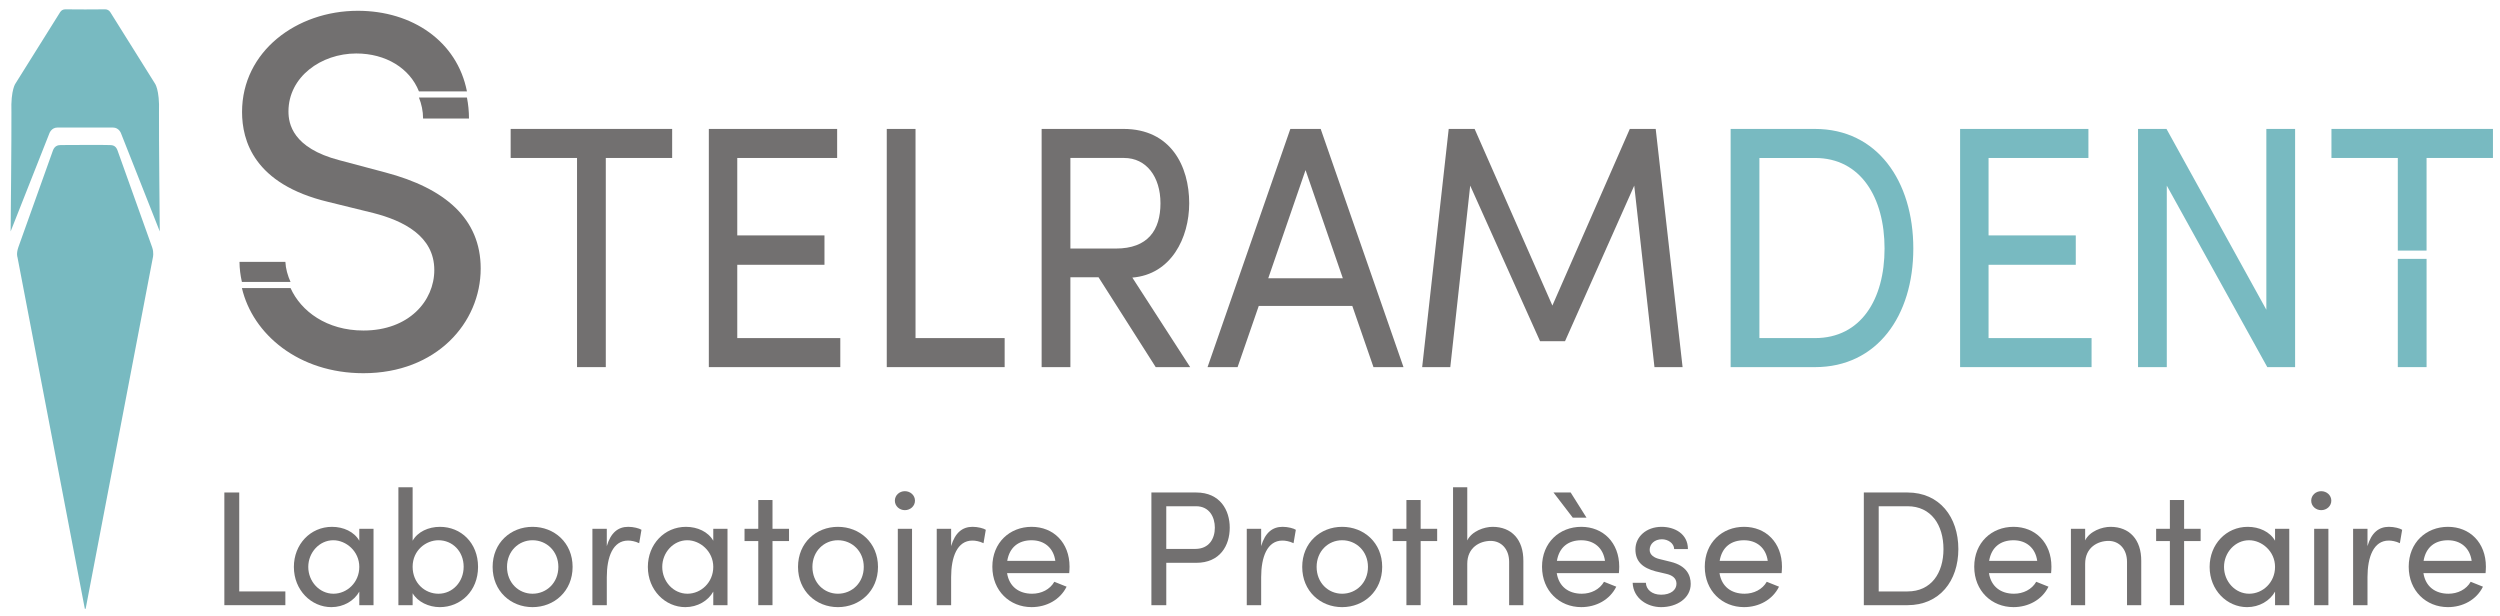 <?xml version="1.0" encoding="utf-8"?>
<!-- Generator: Adobe Illustrator 16.0.3, SVG Export Plug-In . SVG Version: 6.00 Build 0)  -->
<!DOCTYPE svg PUBLIC "-//W3C//DTD SVG 1.1//EN" "http://www.w3.org/Graphics/SVG/1.1/DTD/svg11.dtd">
<svg version="1.1" id="Calque_1" xmlns="http://www.w3.org/2000/svg" xmlns:xlink="http://www.w3.org/1999/xlink" x="0px" y="0px"
	 width="268px" height="66px" viewBox="0 0 268 66" style="enable-background:new 0 0 268 66;" xml:space="preserve">
<path style="fill:#727070;" d="M41.308,18.485l-4.919-1.308c-5.031-1.309-5.466-3.924-5.466-5.231c0-3.706,3.499-6.213,7.271-6.213
	c3.164,0,5.735,1.582,6.716,4.065h5.146c-1.053-5.372-5.863-8.641-11.699-8.641c-6.561,0-12.409,4.359-12.409,10.843
	c0,3.051,1.256,7.738,9.239,9.645l4.866,1.198c3.169,0.818,6.504,2.453,6.504,6.103c0,3.325-2.732,6.486-7.598,6.486
	c-3.929,0-6.699-2.066-7.813-4.553h-5.213c1.156,4.953,6.085,9.129,13.025,9.129c7.818,0,12.572-5.394,12.572-11.225
	C51.531,23.444,47.706,20.175,41.308,18.485"/>
<path style="fill:#727070;" d="M30.593,28.075h-4.919c0.006,0.726,0.095,1.446,0.259,2.151h5.213C30.834,29.528,30.629,28.804,30.593,28.075
	"/>
<path style="fill:#727070;" d="M50.275,12.709c0-0.789-0.08-1.54-0.22-2.256h-5.146c0.273,0.69,0.445,1.438,0.445,2.256H50.275z"/>
<polygon style="fill:#727070;" points="72.055,13.821 72.055,16.934 64.941,16.934 64.941,39.355 61.858,39.355 61.858,16.934 
	54.742,16.934 54.742,13.821 "/>
<polygon style="fill:#727070;" points="79.035,36.243 90.08,36.243 90.08,39.355 75.987,39.355 75.987,13.822 89.742,13.822 89.742,16.935 
	79.035,16.935 79.035,25.236 88.384,25.236 88.384,28.385 79.035,28.385 "/>
<polygon style="fill:#727070;" points="98.144,36.243 107.698,36.243 107.698,39.355 95.061,39.355 95.061,13.822 98.144,13.822 "/>
<path style="fill:#727070;" d="M123.892,39.355l-6.131-9.635h-3.015v9.635h-3.083V13.821h8.774c5.082,0,7.046,4.003,7.046,7.969
	c0,3.705-1.931,7.633-6.098,7.968l6.201,9.598H123.892z M114.746,16.934v9.71h4.877c3.422,0,4.779-1.964,4.779-4.854
	c0-2.855-1.526-4.856-3.897-4.856H114.746z"/>
<path style="fill:#727070;" d="M147.236,39.355l-2.269-6.56h-10.028l-2.269,6.56h-3.22l8.875-25.534h3.252l8.877,25.534H147.236z
	 M135.956,29.831h7.996l-3.998-11.599L135.956,29.831z"/>
<polygon style="fill:#727070;" points="180.373,39.355 177.358,39.355 175.19,19.899 167.771,36.576 165.094,36.576 157.606,19.899 
	155.472,39.355 152.457,39.355 155.302,13.822 158.08,13.822 166.416,32.758 174.715,13.822 177.492,13.822 "/>
<path style="fill:#78BAC1;" d="M194.57,13.822c6.641,0,10.537,5.559,10.537,12.822c0,7.228-3.896,12.712-10.537,12.712h-9.046V13.822H194.57
	z M194.57,36.243c4.912,0,7.454-4.15,7.454-9.599c0-5.447-2.542-9.709-7.454-9.709h-5.962v19.308H194.57z"/>
<polygon style="fill:#78BAC1;" points="213.173,36.243 224.216,36.243 224.216,39.355 210.123,39.355 210.123,13.822 223.878,13.822 
	223.878,16.935 213.173,16.935 213.173,25.236 222.523,25.236 222.523,28.385 213.173,28.385 "/>
<polygon style="fill:#78BAC1;" points="242.952,13.821 246.035,13.821 246.035,39.355 243.053,39.355 232.28,19.899 232.28,39.355 
	229.197,39.355 229.197,13.821 232.248,13.821 242.952,33.204 "/>
<rect x="257.045" y="27.751" style="fill:#78BAC1;" width="3.084" height="11.604"/>
<polygon style="fill:#78BAC1;" points="267.244,16.934 267.244,13.821 249.932,13.821 249.932,16.934 257.045,16.934 257.045,26.863 
	260.128,26.863 260.128,16.934 "/>
<path style="fill:#78BAC1;" d="M16.306,26.498c-0.212-0.591-3.487-9.73-3.708-10.374c-0.183-0.534-0.565-0.566-0.795-0.572
	c-0.226-0.029-4.96-0.009-5.293-0.002c-0.322-0.001-0.653,0.102-0.833,0.574c-0.221,0.644-3.458,9.652-3.708,10.374
	c-0.249,0.721-0.094,1.085-0.094,1.085c1.21,6.317,7.219,37.683,7.219,37.683h0.087c0,0,6.002-31.366,7.211-37.683
	C16.393,27.583,16.517,27.089,16.306,26.498"/>
<path style="fill:#78BAC1;" d="M17.044,12.012c0.084-2.443-0.457-3.096-0.457-3.096l-4.769-7.619C11.702,1.111,11.497,0.999,11.278,1
	L9.134,1.012L6.991,1C6.772,0.999,6.567,1.111,6.451,1.297L1.682,8.916c0,0-0.542,0.653-0.458,3.096
	c0.019,2.369-0.084,12.797-0.084,12.797l4.142-10.484c0,0,0.206-0.653,0.876-0.653h5.951c0.671,0,0.877,0.653,0.877,0.653
	l4.142,10.484C17.128,24.809,17.025,14.381,17.044,12.012"/>
<polygon style="fill:#727070;" points="25.646,63.402 30.591,63.402 30.591,64.875 24.051,64.875 24.051,52.795 25.646,52.795 "/>
<path style="fill:#727070;" d="M38.517,56.687h1.525v8.188h-1.525V63.42c-0.543,0.982-1.683,1.665-2.998,1.665
	c-2.14,0-4.016-1.806-4.016-4.313c0-2.419,1.771-4.295,4.085-4.295c1.227,0,2.385,0.526,2.928,1.49V56.687z M38.517,60.772
	c0-1.683-1.42-2.858-2.788-2.858c-1.49,0-2.682,1.315-2.682,2.858c0,1.561,1.192,2.875,2.7,2.875
	C37.202,63.647,38.517,62.438,38.517,60.772"/>
<path style="fill:#727070;" d="M51.247,60.772c0,2.577-1.858,4.313-4.103,4.313c-1.174,0-2.367-0.561-2.91-1.49v1.28h-1.526V52.234h1.526
	v5.733c0.543-0.964,1.7-1.49,2.927-1.49C49.407,56.477,51.247,58.178,51.247,60.772 M49.704,60.755c0-1.648-1.192-2.841-2.7-2.841
	c-1.333,0-2.77,1.07-2.77,2.841c0,1.753,1.314,2.893,2.77,2.893C48.512,63.647,49.704,62.385,49.704,60.755"/>
<path style="fill:#727070;" d="M52.81,60.772c0-2.594,1.946-4.295,4.278-4.295c2.332,0,4.295,1.701,4.295,4.295
	c0,2.595-1.964,4.313-4.295,4.313C54.755,65.085,52.81,63.367,52.81,60.772 M59.857,60.772c0-1.683-1.262-2.858-2.77-2.858
	c-1.49,0-2.735,1.175-2.735,2.858c0,1.701,1.245,2.875,2.735,2.875C58.595,63.647,59.857,62.473,59.857,60.772"/>
<path style="fill:#727070;" d="M68.766,56.792L68.52,58.23c-0.438-0.21-0.876-0.281-1.192-0.281c-1.631,0-2.279,1.771-2.279,3.927v2.998
	h-1.543v-8.188h1.543v1.858c0.42-1.438,1.209-2.069,2.296-2.069C67.924,56.477,68.52,56.635,68.766,56.792"/>
<path style="fill:#727070;" d="M76.463,56.687h1.525v8.188h-1.525V63.42c-0.543,0.982-1.684,1.665-2.998,1.665
	c-2.139,0-4.015-1.806-4.015-4.313c0-2.419,1.771-4.295,4.085-4.295c1.227,0,2.384,0.526,2.928,1.49V56.687z M76.463,60.772
	c0-1.683-1.42-2.858-2.788-2.858c-1.49,0-2.682,1.315-2.682,2.858c0,1.561,1.192,2.875,2.7,2.875
	C75.149,63.647,76.463,62.438,76.463,60.772"/>
<polygon style="fill:#727070;" points="84.583,56.687 84.583,58.002 82.812,58.002 82.812,64.875 81.287,64.875 81.287,58.002 
	79.814,58.002 79.814,56.687 81.287,56.687 81.287,53.602 82.812,53.602 82.812,56.687 "/>
<path style="fill:#727070;" d="M85.548,60.772c0-2.594,1.946-4.295,4.278-4.295c2.332,0,4.295,1.701,4.295,4.295
	c0,2.595-1.964,4.313-4.295,4.313C87.494,65.085,85.548,63.367,85.548,60.772 M92.596,60.772c0-1.683-1.262-2.858-2.77-2.858
	c-1.491,0-2.735,1.175-2.735,2.858c0,1.701,1.245,2.875,2.735,2.875C91.334,63.647,92.596,62.473,92.596,60.772"/>
<path style="fill:#727070;" d="M95.929,53.672c0-0.579,0.491-1.017,1.069-1.017c0.596,0,1.087,0.438,1.087,1.017
	c0,0.578-0.491,1.017-1.087,1.017C96.42,54.688,95.929,54.25,95.929,53.672 M96.245,56.687h1.525v8.187h-1.525V56.687z"/>
<path style="fill:#727070;" d="M105.677,56.792l-0.245,1.438c-0.438-0.21-0.877-0.281-1.192-0.281c-1.631,0-2.279,1.771-2.279,3.927v2.998
	h-1.543v-8.188h1.543v1.858c0.42-1.438,1.209-2.069,2.296-2.069C104.836,56.477,105.432,56.635,105.677,56.792"/>
<path style="fill:#727070;" d="M114.621,61.438h-6.663c0.228,1.456,1.28,2.209,2.683,2.209c1,0,1.911-0.456,2.384-1.28l1.315,0.526
	c-0.702,1.42-2.174,2.191-3.752,2.191c-2.332,0-4.208-1.736-4.208-4.33c0-2.595,1.876-4.278,4.208-4.278
	c2.332,0,4.068,1.683,4.068,4.278C114.656,60.982,114.638,61.21,114.621,61.438 M113.13,60.124
	c-0.193-1.403-1.192-2.209-2.542-2.209c-1.386,0-2.367,0.737-2.612,2.209H113.13z"/>
<path style="fill:#727070;" d="M128.234,52.795c2.559,0,3.594,1.894,3.594,3.77c0,1.911-1.035,3.769-3.594,3.769h-3.209v4.541h-1.595v-12.08
	H128.234z M128.128,58.844c1.508,0,2.104-1.122,2.104-2.279c0-1.122-0.579-2.297-2.017-2.297h-3.191v4.576H128.128z"/>
<path style="fill:#727070;" d="M138.913,56.792l-0.246,1.438c-0.438-0.21-0.876-0.281-1.192-0.281c-1.631,0-2.279,1.771-2.279,3.927v2.998
	h-1.543v-8.188h1.543v1.858c0.42-1.438,1.209-2.069,2.296-2.069C138.071,56.477,138.667,56.635,138.913,56.792"/>
<path style="fill:#727070;" d="M139.598,60.772c0-2.594,1.946-4.295,4.278-4.295s4.295,1.701,4.295,4.295c0,2.595-1.964,4.313-4.295,4.313
	S139.598,63.367,139.598,60.772 M146.646,60.772c0-1.683-1.262-2.858-2.77-2.858c-1.49,0-2.734,1.175-2.734,2.858
	c0,1.701,1.244,2.875,2.734,2.875C145.383,63.647,146.646,62.473,146.646,60.772"/>
<polygon style="fill:#727070;" points="154.064,56.687 154.064,58.002 152.293,58.002 152.293,64.875 150.768,64.875 150.768,58.002 
	149.295,58.002 149.295,56.687 150.768,56.687 150.768,53.602 152.293,53.602 152.293,56.687 "/>
<path style="fill:#727070;" d="M163.304,60.141v4.734h-1.525v-4.646c0-1.367-0.841-2.244-1.981-2.244s-2.507,0.684-2.507,2.455v4.435h-1.525
	V52.234h1.525v5.698c0.49-0.999,1.823-1.455,2.717-1.455C162.042,56.477,163.322,57.845,163.304,60.141"/>
<path style="fill:#727070;" d="M173.545,61.438h-6.662c0.228,1.456,1.28,2.209,2.682,2.209c1,0,1.912-0.456,2.385-1.28l1.314,0.526
	c-0.701,1.42-2.173,2.191-3.751,2.191c-2.332,0-4.208-1.736-4.208-4.33c0-2.595,1.876-4.278,4.208-4.278
	c2.332,0,4.068,1.683,4.068,4.278C173.581,60.982,173.562,61.21,173.545,61.438 M170.074,55.495h-1.472l-2.07-2.7h1.842
	L170.074,55.495z M172.055,60.124c-0.193-1.403-1.192-2.209-2.542-2.209c-1.384,0-2.367,0.737-2.612,2.209H172.055z"/>
<path style="fill:#727070;" d="M175.02,62.473h1.419c0.017,0.701,0.632,1.28,1.631,1.28c1.034,0,1.648-0.508,1.648-1.174
	c0-0.614-0.474-0.929-1.123-1.069l-1.121-0.264c-1.368-0.368-2.157-1.034-2.157-2.349c0-1.35,1.158-2.42,2.805-2.42
	c1.386,0,2.823,0.737,2.823,2.384h-1.473c-0.017-0.631-0.666-1.051-1.314-1.051c-0.789,0-1.314,0.508-1.314,1.139
	c0,0.561,0.526,0.859,1.052,0.982l1.209,0.298c1.701,0.421,2.14,1.438,2.14,2.367c0,1.524-1.473,2.489-3.173,2.489
	C176.597,65.085,175.089,64.156,175.02,62.473"/>
<path style="fill:#727070;" d="M190.992,61.438h-6.662c0.228,1.456,1.28,2.209,2.683,2.209c0.999,0,1.911-0.456,2.384-1.28l1.314,0.526
	c-0.7,1.42-2.173,2.191-3.751,2.191c-2.332,0-4.208-1.736-4.208-4.33c0-2.595,1.876-4.278,4.208-4.278
	c2.332,0,4.068,1.683,4.068,4.278C191.028,60.982,191.009,61.21,190.992,61.438 M189.502,60.124
	c-0.193-1.403-1.192-2.209-2.542-2.209c-1.384,0-2.367,0.737-2.612,2.209H189.502z"/>
<path style="fill:#727070;" d="M204.483,52.795c3.437,0,5.452,2.63,5.452,6.066c0,3.419-2.016,6.014-5.452,6.014h-4.681v-12.08H204.483z
	 M204.483,63.402c2.542,0,3.857-1.963,3.857-4.541s-1.314-4.593-3.857-4.593h-3.086v9.134H204.483z"/>
<path style="fill:#727070;" d="M219.879,61.438h-6.663c0.228,1.456,1.28,2.209,2.683,2.209c0.999,0,1.911-0.456,2.385-1.28l1.314,0.526
	c-0.701,1.42-2.174,2.191-3.752,2.191c-2.332,0-4.208-1.736-4.208-4.33c0-2.595,1.876-4.278,4.208-4.278s4.067,1.683,4.067,4.278
	C219.914,60.982,219.896,61.21,219.879,61.438 M218.389,60.124c-0.193-1.403-1.192-2.209-2.542-2.209
	c-1.385,0-2.367,0.737-2.612,2.209H218.389z"/>
<path style="fill:#727070;" d="M229.541,60.141v4.734h-1.525v-4.646c0-1.367-0.841-2.244-1.981-2.244c-1.14,0-2.507,0.684-2.507,2.455v4.435
	h-1.526v-8.188h1.526v1.245c0.491-0.999,1.823-1.455,2.718-1.455C228.278,56.477,229.558,57.845,229.541,60.141"/>
<polygon style="fill:#727070;" points="235.908,56.687 235.908,58.002 234.136,58.002 234.136,64.875 232.611,64.875 232.611,58.002 
	231.138,58.002 231.138,56.687 232.611,56.687 232.611,53.602 234.136,53.602 234.136,56.687 "/>
<path style="fill:#727070;" d="M243.885,56.687h1.525v8.188h-1.525V63.42c-0.543,0.982-1.683,1.665-2.998,1.665
	c-2.139,0-4.015-1.806-4.015-4.313c0-2.419,1.771-4.295,4.085-4.295c1.227,0,2.385,0.526,2.928,1.49V56.687z M243.885,60.772
	c0-1.683-1.42-2.858-2.788-2.858c-1.49,0-2.682,1.315-2.682,2.858c0,1.561,1.191,2.875,2.699,2.875
	C242.569,63.647,243.885,62.438,243.885,60.772"/>
<path style="fill:#727070;" d="M247.762,53.672c0-0.579,0.49-1.017,1.069-1.017c0.596,0,1.086,0.438,1.086,1.017
	c0,0.578-0.49,1.017-1.086,1.017C248.252,54.688,247.762,54.25,247.762,53.672 M248.078,56.687h1.526v8.187h-1.526V56.687z"/>
<path style="fill:#727070;" d="M257.511,56.792l-0.245,1.438c-0.438-0.21-0.877-0.281-1.192-0.281c-1.631,0-2.279,1.771-2.279,3.927v2.998
	h-1.543v-8.188h1.543v1.858c0.42-1.438,1.209-2.069,2.296-2.069C256.669,56.477,257.266,56.635,257.511,56.792"/>
<path style="fill:#727070;" d="M266.453,61.438h-6.662c0.228,1.456,1.28,2.209,2.682,2.209c0.999,0,1.912-0.456,2.385-1.28l1.314,0.526
	c-0.701,1.42-2.174,2.191-3.751,2.191c-2.332,0-4.208-1.736-4.208-4.33c0-2.595,1.876-4.278,4.208-4.278
	c2.332,0,4.067,1.683,4.067,4.278C266.488,60.982,266.47,61.21,266.453,61.438 M264.962,60.124
	c-0.192-1.403-1.191-2.209-2.542-2.209c-1.386,0-2.368,0.737-2.613,2.209H264.962z"/>
</svg>
